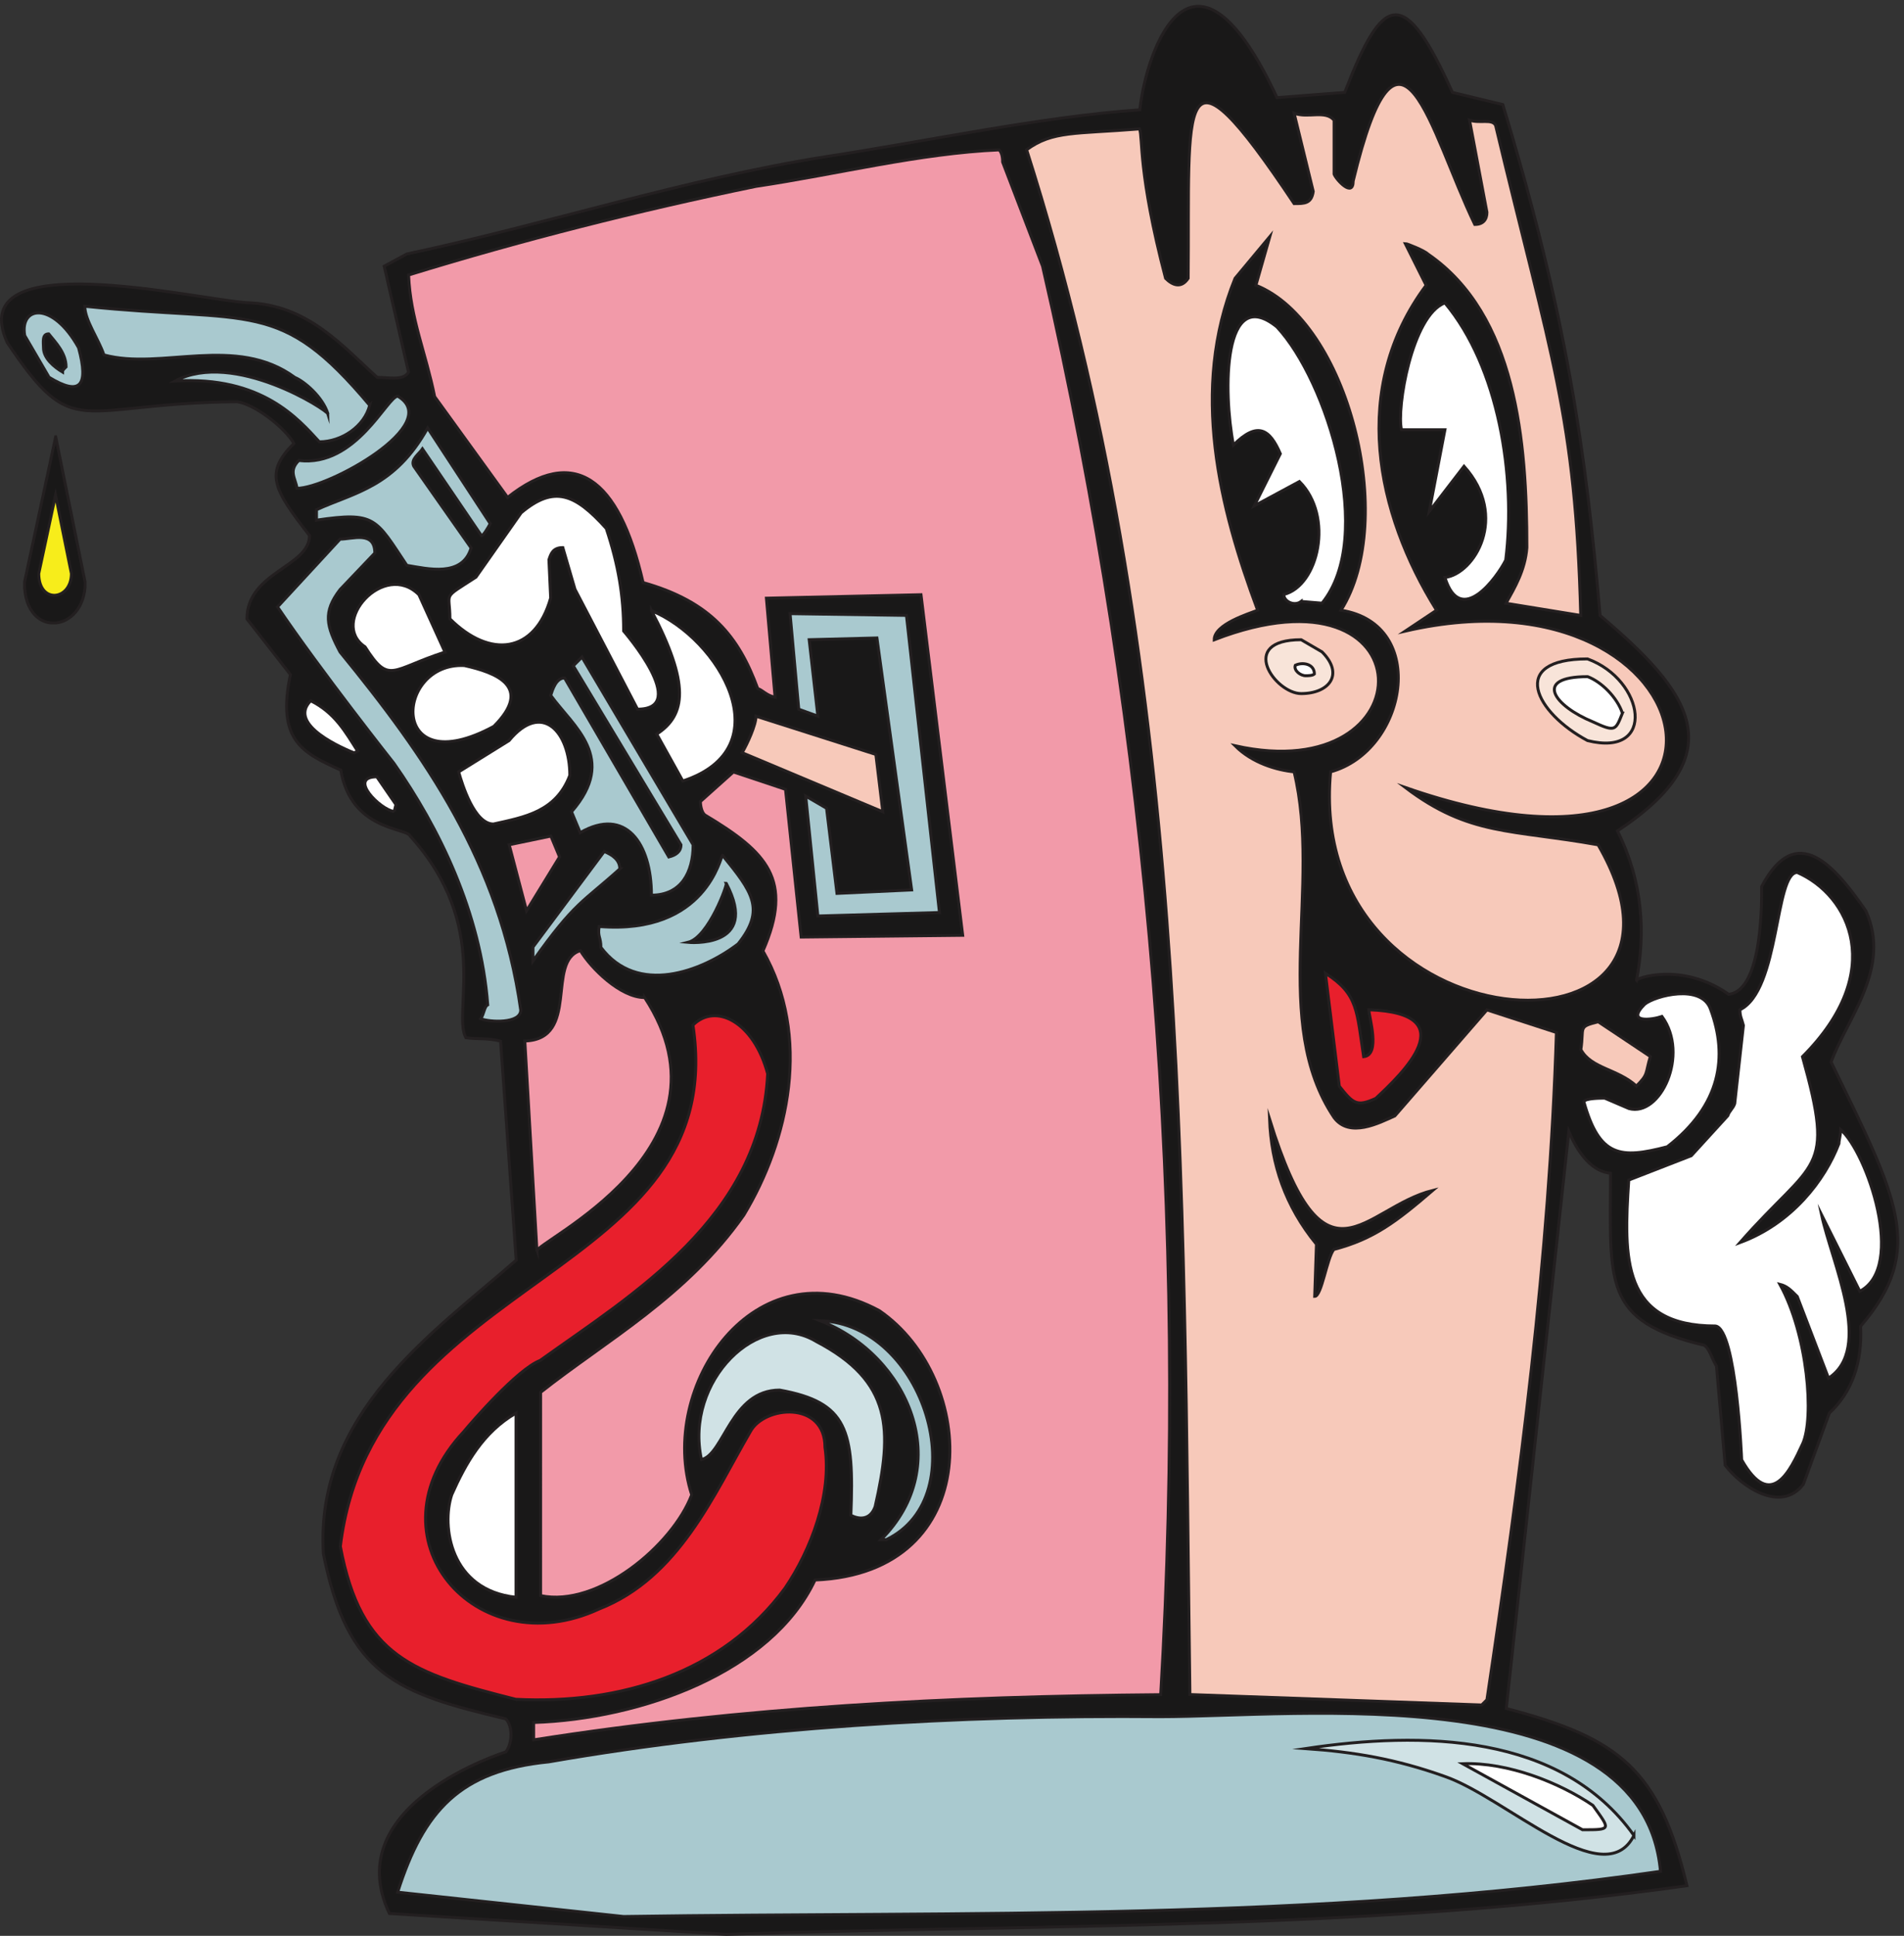 <svg xmlns="http://www.w3.org/2000/svg" xml:space="preserve" width="643.291" height="653.791"><rect width="100%" height="100%" fill="#333333" stroke="none"/><defs><clipPath id="a" clipPathUnits="userSpaceOnUse"><path d="M58.258 3810.2h161.105v-480.02H58.258Z" clip-rule="evenodd"/></clipPath></defs><path d="M1844.81 3.742C2656.72 30.22 3468.63 12.57 4284.96 127.29c-70.6 295.641-172.08 375.07-458.91 450.082L3984.9 2042.34c26.48-61.77 61.78-101.49 105.9-105.9 0-277.99-22.06-375.07 238.28-436.84 13.24-8.83 17.65-30.89 30.89-52.95l22.07-251.52c39.71-52.95 141.19-123.55 198.57-48.54l66.18 180.92c57.36 52.95 83.84 127.96 79.42 220.63 167.68 194.15 92.67 326.53-75.01 670.71 39.71 110.31 154.44 238.27 88.25 383.89-79.43 114.73-176.5 229.45-264.75 61.77 0-26.47 4.41-264.75-83.84-273.57-119.14 83.83-238.28 39.71-233.87 35.3 22.06 119.14 17.65 247.1-48.54 379.48 300.07 198.56 185.34 353-44.12 547.15-35.29 410.37-83.84 758.97-247.11 1297.31l-127.96 30.87c-123.55 273.59-176.5 251.52-273.58 0l-172.09-13.23c-211.8 454.5-330.94 127.97-348.59-30.89-251.52-17.64-538.33-79.43-798.67-119.14-361.83-57.36-710.43-172.09-1063.43-247.09l-57.357-30.9 61.767-269.17c-13.24-22.06-48.537-13.24-79.415-13.24-88.262 79.43-176.512 185.33-330.954 189.74-132.367 8.83-723.656 150.03-608.93-101.48 172.091-255.93 172.091-154.44 582.462-150.03 44.121-4.41 123.55-66.19 145.609-105.9-75.008-75.02-52.949-114.73 39.723-233.87 0-79.42-158.864-92.66-158.864-211.8l110.321-141.2c-35.297-167.68 30.89-198.57 127.961-242.69 26.48-154.44 167.677-145.62 176.497-167.68 207.39-229.45 105.91-445.67 141.21-511.86 30.88-4.41 57.36 0 88.25-8.82l39.71-555.99c-211.8-185.32-511.855-388.3-489.788-745.72 61.773-308.879 185.318-353 463.308-419.192 17.65-17.648 17.65-61.777 0-83.839 0 0-428.008-132.379-295.637-410.368L1844.81 3.742" style="fill:#191818;fill-opacity:1;fill-rule:evenodd;stroke:none" transform="matrix(.133 0 0 -.133 .056 653.79)"/><path d="M1844.81 3.742C2656.72 30.22 3468.63 12.57 4284.96 127.29c-70.6 295.641-172.08 375.07-458.91 450.082L3984.9 2042.34c26.48-61.77 61.78-101.49 105.9-105.9 0-277.99-22.06-375.07 238.28-436.84 13.24-8.83 17.65-30.89 30.89-52.95l22.07-251.52c39.71-52.95 141.19-123.55 198.57-48.54l66.18 180.92c57.36 52.95 83.84 127.96 79.42 220.63 167.68 194.15 92.67 326.53-75.01 670.71 39.71 110.31 154.44 238.27 88.25 383.89-79.43 114.73-176.5 229.45-264.75 61.77 0-26.47 4.41-264.75-83.84-273.57-119.14 83.83-238.28 39.71-233.87 35.3 22.06 119.14 17.65 247.1-48.54 379.48 300.07 198.56 185.34 353-44.12 547.15-35.29 410.37-83.84 758.97-247.11 1297.31l-127.96 30.87c-123.55 273.59-176.5 251.52-273.58 0l-172.09-13.23c-211.8 454.5-330.94 127.97-348.59-30.89-251.52-17.64-538.33-79.43-798.67-119.14-361.83-57.36-710.43-172.09-1063.43-247.09l-57.357-30.9 61.767-269.17c-13.24-22.06-48.537-13.24-79.415-13.24-88.262 79.43-176.512 185.33-330.954 189.74-132.367 8.83-723.656 150.03-608.93-101.48 172.091-255.93 172.091-154.44 582.462-150.03 44.121-4.41 123.55-66.19 145.609-105.9-75.008-75.02-52.949-114.73 39.723-233.87 0-79.42-158.864-92.66-158.864-211.8l110.321-141.2c-35.297-167.68 30.89-198.57 127.961-242.69 26.48-154.44 167.677-145.62 176.497-167.68 207.39-229.45 105.91-445.67 141.21-511.86 30.88-4.41 57.36 0 88.25-8.82l39.71-555.99c-211.8-185.32-511.855-388.3-489.788-745.72 61.773-308.879 185.318-353 463.308-419.192 17.65-17.648 17.65-61.777 0-83.839 0 0-428.008-132.379-295.637-410.368z" style="fill:none;stroke:#231f20;stroke-width:7.5;stroke-linecap:butt;stroke-linejoin:miter;stroke-miterlimit:10;stroke-dasharray:none;stroke-opacity:1" transform="matrix(.133 0 0 -.133 .056 653.79)"/><path d="M1583.45 49.102c873.69 13.242 1751.79-13.239 2634.3 114.73-44.13 494.203-922.23 392.711-1270.82 392.711-511.86 4.422-1045.78-26.469-1553.22-114.719-225.04-22.062-317.7-123.551-383.89-330.941l573.63-61.781" style="fill:#a9c9cf;fill-opacity:1;fill-rule:evenodd;stroke:none" transform="matrix(.133 0 0 -.133 .056 653.79)"/><path d="M1583.45 49.102c873.69 13.242 1751.79-13.239 2634.3 114.73-44.13 494.203-922.23 392.711-1270.82 392.711-511.86 4.422-1045.78-26.469-1553.22-114.719-225.04-22.062-317.7-123.551-383.89-330.941Z" style="fill:none;stroke:#231f20;stroke-width:7.5;stroke-linecap:butt;stroke-linejoin:miter;stroke-miterlimit:10;stroke-dasharray:none;stroke-opacity:1" transform="matrix(.133 0 0 -.133 .056 653.79)"/><path d="M4150.31 254.953c-185.33 260.34-538.33 264.75-833.97 220.629 123.55-8.828 229.45-26.48 353-70.598 154.44-52.961 405.96-300.062 480.97-150.031" style="fill:#d0e2e5;fill-opacity:1;fill-rule:evenodd;stroke:none" transform="matrix(.133 0 0 -.133 .056 653.79)"/><path d="M4150.31 254.953c-185.33 260.34-538.33 264.75-833.97 220.629 123.55-8.828 229.45-26.48 353-70.598 154.44-52.961 405.96-300.062 480.97-150.031z" style="fill:none;stroke:#231f20;stroke-width:7.5;stroke-linecap:butt;stroke-linejoin:miter;stroke-miterlimit:10;stroke-dasharray:none;stroke-opacity:1" transform="matrix(.133 0 0 -.133 .056 653.79)"/><path d="M4046.13 331.203c-83.84 57.36-216.22 110.313-330.94 105.902l304.46-167.679c75.02 0 70.6 0 26.48 61.777" style="fill:#fff;fill-opacity:1;fill-rule:evenodd;stroke:none" transform="matrix(.133 0 0 -.133 .056 653.79)"/><path d="M4046.13 331.203c-83.84 57.36-216.22 110.313-330.94 105.902l304.46-167.679c75.02 0 70.6 0 26.48 61.777z" style="fill:none;stroke:#231f20;stroke-width:7.5;stroke-linecap:butt;stroke-linejoin:miter;stroke-miterlimit:10;stroke-dasharray:none;stroke-opacity:1" transform="matrix(.133 0 0 -.133 .056 653.79)"/><path d="M1355.21 497.66c533.92 83.84 1054.6 110.309 1592.93 114.731 70.61 1195.799-22.06 2422.489-300.05 3627.119l-101.49 264.76c0 4.41 0 22.06-8.82 30.88-202.98-8.82-410.37-61.77-617.76-92.66-300.06-61.78-595.7-136.79-882.51-225.04 4.41-110.31 44.12-198.57 66.18-308.88l185.33-255.93c167.68 132.38 282.41 52.95 344.18-216.21 172.09-48.54 242.69-136.79 291.23-269.17 13.24-4.41 22.06-17.65 44.13-22.06l-22.07 251.51 392.72 8.83 105.9-864.86-410.37-4.42-39.71 375.07-132.38 44.13-83.83-75.02c0-13.23 4.41-30.88 13.23-35.3 154.44-92.66 225.04-163.26 145.62-344.18 123.55-216.21 66.19-480.97-48.54-670.71-145.61-207.39-348.59-317.7-516.27-450.08V863.902c145.61-30.89 335.35 127.969 383.89 255.928-88.25 273.58 158.86 639.82 476.56 467.73 251.52-172.09 273.58-666.29-163.27-683.939-110.31-233.871-441.25-353.012-714.83-361.832V497.66" style="fill:#f29aa9;fill-opacity:1;fill-rule:evenodd;stroke:none" transform="matrix(.133 0 0 -.133 .056 653.79)"/><path d="M1355.21 497.66c533.92 83.84 1054.6 110.309 1592.93 114.731 70.61 1195.799-22.06 2422.489-300.05 3627.119l-101.49 264.76c0 4.41 0 22.06-8.82 30.88-202.98-8.82-410.37-61.77-617.76-92.66-300.06-61.78-595.7-136.79-882.51-225.04 4.41-110.31 44.12-198.57 66.18-308.88l185.33-255.93c167.68 132.38 282.41 52.95 344.18-216.21 172.09-48.54 242.69-136.79 291.23-269.17 13.24-4.41 22.06-17.65 44.13-22.06l-22.07 251.51 392.72 8.83 105.9-864.86-410.37-4.42-39.71 375.07-132.38 44.13-83.83-75.02c0-13.23 4.41-30.88 13.23-35.3 154.44-92.66 225.04-163.26 145.62-344.18 123.55-216.21 66.19-480.97-48.54-670.71-145.61-207.39-348.59-317.7-516.27-450.08V863.902c145.61-30.89 335.35 127.969 383.89 255.928-88.25 273.58 158.86 639.82 476.56 467.73 251.52-172.09 273.58-666.29-163.27-683.939-110.31-233.871-441.25-353.012-714.83-361.832Z" style="fill:none;stroke:#231f20;stroke-width:7.5;stroke-linecap:butt;stroke-linejoin:miter;stroke-miterlimit:10;stroke-dasharray:none;stroke-opacity:1" transform="matrix(.133 0 0 -.133 .056 653.79)"/><path d="m3763.61 586.23 13.24 13.239c83.84 560.391 158.85 1120.791 176.5 1694.421l-176.5 57.36-233.87-269.16c-39.71-17.65-114.72-57.37-154.44-4.41-163.26 242.69-30.89 586.87-101.49 878.1-44.12 4.41-105.9 22.06-150.02 66.18 494.2-110.31 494.2 480.97-52.95 269.17 0 39.71 88.25 66.19 110.31 75.01-97.08 260.34-172.09 560.4-57.36 842.79l88.25 105.91-35.3-123.55c233.86-92.66 361.83-595.69 216.21-825.15 225.04-35.3 167.68-357.41-26.47-410.36-66.19-710.43 1014.89-763.38 679.53-185.33-220.63 39.71-326.53 22.06-489.79 145.61 961.94-335.35 803.08 582.46 0 397.13l79.42 52.95c-154.44 247.11-220.62 564.81-26.47 825.15l-52.95 105.89c4.41 0 48.54-17.64 57.36-26.47 225.04-154.43 251.52-476.55 251.52-745.71-4.42-57.37-30.89-101.49-52.95-141.21l189.74-30.88c-13.24 507.43-75.02 653.05-216.22 1244.34-8.82 17.64-39.71 4.41-66.19 13.23l44.13-233.86c0-17.66-8.83-30.89-30.89-30.89-114.73 238.27-189.74 604.52-308.88 110.32 0-44.14-44.13 4.41-48.54 17.65v136.78c-22.06 26.48-66.19 4.41-101.49 17.66l48.54-198.57c-4.41-30.89-22.06-30.89-48.54-30.89-300.05 450.08-264.75 255.93-269.16-189.75-17.65-26.47-39.72-17.64-57.37 0-70.6 269.18-57.36 357.43-66.18 379.48-163.27-13.23-220.63-4.41-286.82-52.95 414.78-1301.69 397.13-2612.22 414.78-3922.749l741.31-26.481" style="fill:#f7c9ba;fill-opacity:1;fill-rule:evenodd;stroke:none" transform="matrix(.133 0 0 -.133 .056 653.79)"/><path d="m3763.61 586.23 13.24 13.239c83.84 560.391 158.85 1120.791 176.5 1694.421l-176.5 57.36-233.87-269.16c-39.71-17.65-114.72-57.37-154.44-4.41-163.26 242.69-30.89 586.87-101.49 878.1-44.12 4.41-105.9 22.06-150.02 66.18 494.2-110.31 494.2 480.97-52.95 269.17 0 39.71 88.25 66.19 110.31 75.01-97.08 260.34-172.09 560.4-57.36 842.79l88.25 105.91-35.3-123.55c233.86-92.66 361.83-595.69 216.21-825.15 225.04-35.3 167.68-357.41-26.47-410.36-66.19-710.43 1014.89-763.38 679.53-185.33-220.63 39.71-326.53 22.06-489.79 145.61 961.94-335.35 803.08 582.46 0 397.13l79.42 52.95c-154.44 247.11-220.62 564.81-26.47 825.15l-52.95 105.89c4.41 0 48.54-17.64 57.36-26.47 225.04-154.43 251.52-476.55 251.52-745.71-4.42-57.37-30.89-101.49-52.95-141.21l189.74-30.88c-13.24 507.43-75.02 653.05-216.22 1244.34-8.82 17.64-39.71 4.41-66.19 13.23l44.13-233.86c0-17.66-8.83-30.89-30.89-30.89-114.73 238.27-189.74 604.52-308.88 110.32 0-44.14-44.13 4.41-48.54 17.65v136.78c-22.06 26.48-66.19 4.41-101.49 17.66l48.54-198.57c-4.41-30.89-22.06-30.89-48.54-30.89-300.05 450.08-264.75 255.93-269.16-189.75-17.65-26.47-39.72-17.64-57.37 0-70.6 269.18-57.36 357.43-66.18 379.48-163.27-13.23-220.63-4.41-286.82-52.95 414.78-1301.69 397.13-2612.22 414.78-3922.749Z" style="fill:none;stroke:#231f20;stroke-width:7.5;stroke-linecap:butt;stroke-linejoin:miter;stroke-miterlimit:10;stroke-dasharray:none;stroke-opacity:1" transform="matrix(.133 0 0 -.133 .056 653.79)"/><path d="M4578.41 1248.5c30.89 66.18 13.25 277.99-57.36 405.95 17.66-4.41 26.49-13.24 44.13-30.89l79.43-207.39c114.73 75.02 8.82 291.23-17.65 414.78l97.08-194.15c119.14 61.78 17.64 353.01-48.54 410.37 0-13.24-4.41-26.48-4.41-35.3-35.3-92.66-119.14-202.98-251.52-251.52 189.73 216.22 242.68 172.09 158.84 472.15 216.23 216.21 119.14 410.37-13.23 467.73-57.36 0-44.13-300.06-145.61-348.59 0-17.65 4.41-22.07 8.82-39.72l-22.07-198.56c-4.41-13.24-13.23-17.65-17.64-30.89l-92.66-101.49-158.86-61.77c-13.23-198.57-17.64-370.66 220.64-370.66 52.95-8.82 66.18-339.77 66.18-339.77 75.02-132.37 123.56-26.47 154.43 39.72" style="fill:#fff;fill-opacity:1;fill-rule:evenodd;stroke:none" transform="matrix(.133 0 0 -.133 .056 653.79)"/><path d="M4578.41 1248.5c30.89 66.18 13.25 277.99-57.36 405.95 17.66-4.41 26.49-13.24 44.13-30.89l79.43-207.39c114.73 75.02 8.82 291.23-17.65 414.78l97.08-194.15c119.14 61.78 17.64 353.01-48.54 410.37 0-13.24-4.41-26.48-4.41-35.3-35.3-92.66-119.14-202.98-251.52-251.52 189.73 216.22 242.68 172.09 158.84 472.15 216.23 216.21 119.14 410.37-13.23 467.73-57.36 0-44.13-300.06-145.61-348.59 0-17.65 4.41-22.07 8.82-39.72l-22.07-198.56c-4.41-13.24-13.23-17.65-17.64-30.89l-92.66-101.49-158.86-61.77c-13.23-198.57-17.64-370.66 220.64-370.66 52.95-8.82 66.18-339.77 66.18-339.77 75.02-132.37 123.56-26.47 154.43 39.72z" style="fill:none;stroke:#231f20;stroke-width:7.5;stroke-linecap:butt;stroke-linejoin:miter;stroke-miterlimit:10;stroke-dasharray:none;stroke-opacity:1" transform="matrix(.133 0 0 -.133 .056 653.79)"/><path d="M3339.34 1623.79c17.66 0 30.89 97.08 48.54 119.14 101.49 26.48 158.86 70.6 251.52 150.03-176.5-44.13-273.58-273.58-414.78 180.91 4.41-114.72 39.71-220.63 119.14-317.7l-4.42-132.38" style="fill:#191818;fill-opacity:1;fill-rule:evenodd;stroke:none" transform="matrix(.133 0 0 -.133 .056 653.79)"/><path d="M3339.34 1623.79c17.66 0 30.89 97.08 48.54 119.14 101.49 26.48 158.86 70.6 251.52 150.03-176.5-44.13-273.58-273.58-414.78 180.91 4.41-114.72 39.71-220.63 119.14-317.7z" style="fill:none;stroke:#231f20;stroke-width:7.5;stroke-linecap:butt;stroke-linejoin:miter;stroke-miterlimit:10;stroke-dasharray:none;stroke-opacity:1" transform="matrix(.133 0 0 -.133 .056 653.79)"/><path d="M4234.81 2003.64c136.79 105.9 154.44 229.46 110.31 348.6-22.06 66.18-141.2 35.3-167.67 13.23-48.54-48.54 17.65-39.71 44.12-30.89 70.6-97.07-4.41-255.92-83.84-233.86l-61.77 26.47c-8.83 0-48.54 0-52.95-8.82 39.71-141.2 92.66-145.62 211.8-114.73" style="fill:#fff;fill-opacity:1;fill-rule:evenodd;stroke:none" transform="matrix(.133 0 0 -.133 .056 653.79)"/><path d="M4234.81 2003.64c136.79 105.9 154.44 229.46 110.31 348.6-22.06 66.18-141.2 35.3-167.67 13.23-48.54-48.54 17.65-39.71 44.12-30.89 70.6-97.07-4.41-255.92-83.84-233.86l-61.77 26.47c-8.83 0-48.54 0-52.95-8.82 39.71-141.2 92.66-145.62 211.8-114.73z" style="fill:none;stroke:#231f20;stroke-width:7.5;stroke-linecap:butt;stroke-linejoin:miter;stroke-miterlimit:10;stroke-dasharray:none;stroke-opacity:1" transform="matrix(.133 0 0 -.133 .056 653.79)"/><path d="M3494.54 2126.58c66.18 61.77 229.45 216.21-17.65 225.04 0-17.65 30.88-114.73-13.24-119.14-17.65 114.73-13.24 158.85-97.08 211.8l35.3-286.81c35.3-44.13 44.13-52.96 92.67-30.89" style="fill:#e81f2c;fill-opacity:1;fill-rule:evenodd;stroke:none" transform="matrix(.133 0 0 -.133 .056 653.79)"/><path d="M3494.54 2126.58c66.18 61.77 229.45 216.21-17.65 225.04 0-17.65 30.88-114.73-13.24-119.14-17.65 114.73-13.24 158.85-97.08 211.8l35.3-286.81c35.3-44.13 44.13-52.96 92.67-30.89z" style="fill:none;stroke:#231f20;stroke-width:7.5;stroke-linecap:butt;stroke-linejoin:miter;stroke-miterlimit:10;stroke-dasharray:none;stroke-opacity:1" transform="matrix(.133 0 0 -.133 .056 653.79)"/><path d="m4191.94 2232.9-132.38 88.25c-52.95-13.24-35.3-13.24-44.12-70.6 26.47-48.54 92.66-48.54 141.2-92.66 30.89 30.89 22.06 30.89 35.3 75.01" style="fill:#f7c9ba;fill-opacity:1;fill-rule:evenodd;stroke:none" transform="matrix(.133 0 0 -.133 .056 653.79)"/><path d="m4191.94 2232.9-132.38 88.25c-52.95-13.24-35.3-13.24-44.12-70.6 26.47-48.54 92.66-48.54 141.2-92.66 30.89 30.89 22.06 30.89 35.3 75.01z" style="fill:none;stroke:#231f20;stroke-width:7.5;stroke-linecap:butt;stroke-linejoin:miter;stroke-miterlimit:10;stroke-dasharray:none;stroke-opacity:1" transform="matrix(.133 0 0 -.133 .056 653.79)"/><path d="M4032.41 3242.52c-202.98 0-132.37-136.79 0-207.39 176.5-44.13 145.61 154.43 0 207.39" style="fill:#f8e4d9;fill-opacity:1;fill-rule:evenodd;stroke:none" transform="matrix(.133 0 0 -.133 .056 653.79)"/><path d="M4032.41 3242.52c-202.98 0-132.37-136.79 0-207.39 176.5-44.13 145.61 154.43 0 207.39z" style="fill:none;stroke:#231f20;stroke-width:7.5;stroke-linecap:butt;stroke-linejoin:miter;stroke-miterlimit:10;stroke-dasharray:none;stroke-opacity:1" transform="matrix(.133 0 0 -.133 .056 653.79)"/><path d="M4121.01 3104.8c-13.24 39.71-52.95 79.43-88.25 92.66-141.21 0-83.84-75.01 13.23-114.72 57.37-26.48 57.37-22.07 75.02 22.06" style="fill:#fff;fill-opacity:1;fill-rule:evenodd;stroke:none" transform="matrix(.133 0 0 -.133 .056 653.79)"/><path d="M4121.01 3104.8c-13.24 39.71-52.95 79.43-88.25 92.66-141.21 0-83.84-75.01 13.23-114.72 57.37-26.48 57.37-22.07 75.02 22.06z" style="fill:none;stroke:#231f20;stroke-width:7.5;stroke-linecap:butt;stroke-linejoin:miter;stroke-miterlimit:10;stroke-dasharray:none;stroke-opacity:1" transform="matrix(.133 0 0 -.133 .056 653.79)"/><path d="M3304.97 3154.46c70.6 0 110.32 48.54 52.96 105.9l-52.96 30.89c-163.26 0-66.18-136.79 0-136.79" style="fill:#f8e4d9;fill-opacity:1;fill-rule:evenodd;stroke:none" transform="matrix(.133 0 0 -.133 .056 653.79)"/><path d="M3304.97 3154.46c70.6 0 110.32 48.54 52.96 105.9l-52.96 30.89c-163.26 0-66.18-136.79 0-136.79z" style="fill:none;stroke:#231f20;stroke-width:7.5;stroke-linecap:butt;stroke-linejoin:miter;stroke-miterlimit:10;stroke-dasharray:none;stroke-opacity:1" transform="matrix(.133 0 0 -.133 .056 653.79)"/><path d="M3316.49 3199.82c4.41 0 17.65 0 22.06 4.41 0 26.48-30.89 30.89-48.54 22.07-4.41-13.24 13.24-26.48 26.48-26.48" style="fill:#fff;fill-opacity:1;fill-rule:evenodd;stroke:none" transform="matrix(.133 0 0 -.133 .056 653.79)"/><path d="M3316.49 3199.82c4.41 0 17.65 0 22.06 4.41 0 26.48-30.89 30.89-48.54 22.07-4.41-13.24 13.24-26.48 26.48-26.48z" style="fill:none;stroke:#231f20;stroke-width:7.5;stroke-linecap:butt;stroke-linejoin:miter;stroke-miterlimit:10;stroke-dasharray:none;stroke-opacity:1" transform="matrix(.133 0 0 -.133 .056 653.79)"/><path d="m3304.97 3388.46 52.95-4.4c136.79 167.67 13.24 564.81-114.73 701.58-136.79 110.32-136.79-163.25-110.31-300.04 61.78 61.78 92.66 39.7 119.14-22.06l-66.19-132.38 114.73 61.78c88.25-88.25 48.54-264.76-39.72-286.82 0-17.66 26.48-30.89 44.13-17.66" style="fill:#fff;fill-opacity:1;fill-rule:evenodd;stroke:none" transform="matrix(.133 0 0 -.133 .056 653.79)"/><path d="m3304.97 3388.46 52.95-4.4c136.79 167.67 13.24 564.81-114.73 701.58-136.79 110.32-136.79-163.25-110.31-300.04 61.78 61.78 92.66 39.7 119.14-22.06l-66.19-132.38 114.73 61.78c88.25-88.25 48.54-264.76-39.72-286.82 0-17.66 26.48-30.89 44.13-17.66z" style="fill:none;stroke:#231f20;stroke-width:7.5;stroke-linecap:butt;stroke-linejoin:miter;stroke-miterlimit:10;stroke-dasharray:none;stroke-opacity:1" transform="matrix(.133 0 0 -.133 .056 653.79)"/><path d="M3824.59 3493.46c26.48 211.8-17.65 489.79-154.44 653.06-83.83-30.89-123.55-269.17-110.31-322.12h110.31l-39.71-207.39 88.25 114.72c114.73-127.96 26.48-273.57-48.54-282.4 39.72-127.96 132.38 0 154.44 44.13" style="fill:#fff;fill-opacity:1;fill-rule:evenodd;stroke:none" transform="matrix(.133 0 0 -.133 .056 653.79)"/><path d="M3824.59 3493.46c26.48 211.8-17.65 489.79-154.44 653.06-83.83-30.89-123.55-269.17-110.31-322.12h110.31l-39.71-207.39 88.25 114.72c114.73-127.96 26.48-273.57-48.54-282.4 39.72-127.96 132.38 0 154.44 44.13z" style="fill:none;stroke:#231f20;stroke-width:7.5;stroke-linecap:butt;stroke-linejoin:miter;stroke-miterlimit:10;stroke-dasharray:none;stroke-opacity:1" transform="matrix(.133 0 0 -.133 .056 653.79)"/><path d="M1309.85 600.621c264.75-13.242 525.09 66.188 683.95 282.399 66.19 97.082 119.14 238.28 101.49 357.42 0 119.15-154.44 105.9-189.74 39.71-92.67-158.85-180.92-370.65-383.9-450.08-313.29-145.609-595.685 180.92-344.18 450.08 22.07 26.48 136.79 158.87 194.16 180.92 233.86 167.68 560.39 361.84 578.04 728.07-35.3 132.38-132.38 180.93-189.74 123.56 97.08-644.24-811.907-626.59-895.746-1323.77 52.949-282.41 185.326-322.121 445.666-388.309" style="fill:#e81f2c;fill-opacity:1;fill-rule:evenodd;stroke:none" transform="matrix(.133 0 0 -.133 .056 653.79)"/><path d="M1309.85 600.621c264.75-13.242 525.09 66.188 683.95 282.399 66.19 97.082 119.14 238.28 101.49 357.42 0 119.15-154.44 105.9-189.74 39.71-92.67-158.85-180.92-370.65-383.9-450.08-313.29-145.609-595.685 180.92-344.18 450.08 22.07 26.48 136.79 158.87 194.16 180.92 233.86 167.68 560.39 361.84 578.04 728.07-35.3 132.38-132.38 180.93-189.74 123.56 97.08-644.24-811.907-626.59-895.746-1323.77 52.949-282.41 185.326-322.121 445.666-388.309Z" style="fill:none;stroke:#231f20;stroke-width:7.5;stroke-linecap:butt;stroke-linejoin:miter;stroke-miterlimit:10;stroke-dasharray:none;stroke-opacity:1" transform="matrix(.133 0 0 -.133 .056 653.79)"/><path d="M1310.41 859.73v467.73c-83.84-48.54-127.97-127.97-163.27-207.39-26.47-79.43-4.41-242.691 163.27-260.34" style="fill:#fff;fill-opacity:1;fill-rule:evenodd;stroke:none" transform="matrix(.133 0 0 -.133 .056 653.79)"/><path d="M1310.41 859.73v467.73c-83.84-48.54-127.97-127.97-163.27-207.39-26.47-79.43-4.41-242.691 163.27-260.34z" style="fill:none;stroke:#231f20;stroke-width:7.5;stroke-linecap:butt;stroke-linejoin:miter;stroke-miterlimit:10;stroke-dasharray:none;stroke-opacity:1" transform="matrix(.133 0 0 -.133 .056 653.79)"/><path d="M2250.89 1005.98c229.45 110.31 97.08 547.16-167.68 555.98 225.04-88.25 344.18-366.24 154.44-555.98h13.24" style="fill:#a9c9cf;fill-opacity:1;fill-rule:evenodd;stroke:none" transform="matrix(.133 0 0 -.133 .056 653.79)"/><path d="M2250.89 1005.98c229.45 110.31 97.08 547.16-167.68 555.98 225.04-88.25 344.18-366.24 154.44-555.98z" style="fill:none;stroke:#231f20;stroke-width:7.5;stroke-linecap:butt;stroke-linejoin:miter;stroke-miterlimit:10;stroke-dasharray:none;stroke-opacity:1" transform="matrix(.133 0 0 -.133 .056 653.79)"/><path d="M2222.82 1090.22c44.13 194.16 44.13 317.71-150.03 419.19-145.61 88.25-335.35-101.48-291.23-300.05 57.37 13.25 75.02 176.5 198.57 176.5 172.09-30.89 189.74-101.48 180.91-317.7 0 0 44.13-26.48 61.78 22.06" style="fill:#d0e2e5;fill-opacity:1;fill-rule:evenodd;stroke:none" transform="matrix(.133 0 0 -.133 .056 653.79)"/><path d="M2222.82 1090.22c44.13 194.16 44.13 317.71-150.03 419.19-145.61 88.25-335.35-101.48-291.23-300.05 57.37 13.25 75.02 176.5 198.57 176.5 172.09-30.89 189.74-101.48 180.91-317.7 0 0 44.13-26.48 61.78 22.06z" style="fill:none;stroke:#231f20;stroke-width:7.5;stroke-linecap:butt;stroke-linejoin:miter;stroke-miterlimit:10;stroke-dasharray:none;stroke-opacity:1" transform="matrix(.133 0 0 -.133 .056 653.79)"/><path d="M1637.24 2382.62c-61.77 0-136.79 75.01-163.26 119.14-88.25-26.48 0-225.04-141.2-229.46l30.88-533.92c-8.82 22.07 525.1 260.35 273.58 644.24" style="fill:#f29aa9;fill-opacity:1;fill-rule:evenodd;stroke:none" transform="matrix(.133 0 0 -.133 .056 653.79)"/><path d="M1637.24 2382.62c-61.77 0-136.79 75.01-163.26 119.14-88.25-26.48 0-225.04-141.2-229.46l30.88-533.92c-8.82 22.07 525.1 260.35 273.58 644.24z" style="fill:none;stroke:#231f20;stroke-width:7.5;stroke-linecap:butt;stroke-linejoin:miter;stroke-miterlimit:10;stroke-dasharray:none;stroke-opacity:1" transform="matrix(.133 0 0 -.133 .056 653.79)"/><path d="M1322.41 2350.87c-52.95 375.07-242.69 644.23-458.906 908.99-35.301 66.18-44.121 101.48 0 158.85l88.25 92.66c0 57.36-57.359 35.3-88.25 35.3l-158.852-172.09c110.313-163.26 295.638-397.13 295.638-397.13 114.73-163.26 220.63-379.48 238.28-613.34-8.83-4.42-8.83-22.07-17.65-35.3 22.06-8.83 101.49-13.24 101.49 22.06" style="fill:#a9c9cf;fill-opacity:1;fill-rule:evenodd;stroke:none" transform="matrix(.133 0 0 -.133 .056 653.79)"/><path d="M1322.41 2350.87c-52.95 375.07-242.69 644.23-458.906 908.99-35.301 66.18-44.121 101.48 0 158.85l88.25 92.66c0 57.36-57.359 35.3-88.25 35.3l-158.852-172.09c110.313-163.26 295.638-397.13 295.638-397.13 114.73-163.26 220.63-379.48 238.28-613.34-8.83-4.42-8.83-22.07-17.65-35.3 22.06-8.83 101.49-13.24 101.49 22.06z" style="fill:none;stroke:#231f20;stroke-width:7.5;stroke-linecap:butt;stroke-linejoin:miter;stroke-miterlimit:10;stroke-dasharray:none;stroke-opacity:1" transform="matrix(.133 0 0 -.133 .056 653.79)"/><path d="M1874.64 2518.93c70.6 88.25 35.31 132.37-39.71 225.04-4.41 0-39.72-202.98-313.3-180.92-4.41-26.47 4.42-26.47 4.42-52.95 92.66-123.55 255.92-61.77 348.59 8.83" style="fill:#a9c9cf;fill-opacity:1;fill-rule:evenodd;stroke:none" transform="matrix(.133 0 0 -.133 .056 653.79)"/><path d="M1874.64 2518.93c70.6 88.25 35.31 132.37-39.71 225.04-4.41 0-39.72-202.98-313.3-180.92-4.41-26.47 4.42-26.47 4.42-52.95 92.66-123.55 255.92-61.77 348.59 8.83z" style="fill:none;stroke:#231f20;stroke-width:7.5;stroke-linecap:butt;stroke-linejoin:miter;stroke-miterlimit:10;stroke-dasharray:none;stroke-opacity:1" transform="matrix(.133 0 0 -.133 .056 653.79)"/><path d="M1574.12 2709.37c0 22.06-17.65 35.3-39.71 44.12l-180.92-242.69v-35.3c105.9 150.03 127.97 150.03 220.63 233.87" style="fill:#a9c9cf;fill-opacity:1;fill-rule:evenodd;stroke:none" transform="matrix(.133 0 0 -.133 .056 653.79)"/><path d="M1574.12 2709.37c0 22.06-17.65 35.3-39.71 44.12l-180.92-242.69v-35.3c105.9 150.03 127.97 150.03 220.63 233.87z" style="fill:none;stroke:#231f20;stroke-width:7.5;stroke-linecap:butt;stroke-linejoin:miter;stroke-miterlimit:10;stroke-dasharray:none;stroke-opacity:1" transform="matrix(.133 0 0 -.133 .056 653.79)"/><path d="M1844.41 2672.79c4.41 0-44.13-136.79-97.08-150.03 0 0 185.33-17.65 97.08 150.03" style="fill:#191818;fill-opacity:1;fill-rule:evenodd;stroke:none" transform="matrix(.133 0 0 -.133 .056 653.79)"/><path d="M1844.41 2672.79c4.41 0-44.13-136.79-97.08-150.03 0 0 185.33-17.65 97.08 150.03z" style="fill:none;stroke:#231f20;stroke-width:7.5;stroke-linecap:butt;stroke-linejoin:miter;stroke-miterlimit:10;stroke-dasharray:none;stroke-opacity:1" transform="matrix(.133 0 0 -.133 .056 653.79)"/><path d="m1337.21 2602.94 83.84 136.79-22.06 52.95-105.91-22.06 44.13-167.68" style="fill:#f29aa9;fill-opacity:1;fill-rule:evenodd;stroke:none" transform="matrix(.133 0 0 -.133 .056 653.79)"/><path d="m1337.21 2602.94 83.84 136.79-22.06 52.95-105.91-22.06z" style="fill:none;stroke:#231f20;stroke-width:7.5;stroke-linecap:butt;stroke-linejoin:miter;stroke-miterlimit:10;stroke-dasharray:none;stroke-opacity:1" transform="matrix(.133 0 0 -.133 .056 653.79)"/><path d="m2386.1 2598.53-83.84 754.55-295.65 4.41 22.07-242.69 48.54-17.65-22.07 194.15 172.09 4.41 88.25-639.82-189.74-8.82-26.47 216.21-52.95 30.89 30.89-304.47 308.88 8.83" style="fill:#a9c9cf;fill-opacity:1;fill-rule:evenodd;stroke:none" transform="matrix(.133 0 0 -.133 .056 653.79)"/><path d="m2386.1 2598.53-83.84 754.55-295.65 4.41 22.07-242.69 48.54-17.65-22.07 194.15 172.09 4.41 88.25-639.82-189.74-8.82-26.47 216.21-52.95 30.89 30.89-304.47z" style="fill:none;stroke:#231f20;stroke-width:7.5;stroke-linecap:butt;stroke-linejoin:miter;stroke-miterlimit:10;stroke-dasharray:none;stroke-opacity:1" transform="matrix(.133 0 0 -.133 .056 653.79)"/><path d="m1760.35 2770.5-282.4 476.56-22.06-22.06 273.58-454.5c0-17.65-13.24-26.47-30.89-30.88l-264.76 454.49c-22.06 0-30.88-30.89-35.3-44.13 57.37-79.42 172.09-158.85 52.95-295.64l22.07-52.95c114.72 66.19 180.91-26.47 180.91-158.85 75.02 0 105.9 57.36 105.9 127.96" style="fill:#a9c9cf;fill-opacity:1;fill-rule:evenodd;stroke:none" transform="matrix(.133 0 0 -.133 .056 653.79)"/><path d="m1760.35 2770.5-282.4 476.56-22.06-22.06 273.58-454.5c0-17.65-13.24-26.47-30.89-30.88l-264.76 454.49c-22.06 0-30.88-30.89-35.3-44.13 57.37-79.42 172.09-158.85 52.95-295.64l22.07-52.95c114.72 66.19 180.91-26.47 180.91-158.85 75.02 0 105.9 57.36 105.9 127.96z" style="fill:none;stroke:#231f20;stroke-width:7.5;stroke-linecap:butt;stroke-linejoin:miter;stroke-miterlimit:10;stroke-dasharray:none;stroke-opacity:1" transform="matrix(.133 0 0 -.133 .056 653.79)"/><path d="M1252.97 2823.26c79.43 17.65 158.85 30.89 194.15 123.55 0 110.32-70.6 189.74-154.44 88.25l-127.96-79.42c8.82-30.89 39.71-132.38 88.25-132.38" style="fill:#fff;fill-opacity:1;fill-rule:evenodd;stroke:none" transform="matrix(.133 0 0 -.133 .056 653.79)"/><path d="M1252.97 2823.26c79.43 17.65 158.85 30.89 194.15 123.55 0 110.32-70.6 189.74-154.44 88.25l-127.96-79.42c8.82-30.89 39.71-132.38 88.25-132.38z" style="fill:none;stroke:#231f20;stroke-width:7.5;stroke-linecap:butt;stroke-linejoin:miter;stroke-miterlimit:10;stroke-dasharray:none;stroke-opacity:1" transform="matrix(.133 0 0 -.133 .056 653.79)"/><path d="m1000.97 2854.94 4.41 17.65-48.536 70.6c-75.012 0 8.828-83.84 44.126-88.25" style="fill:#fff;fill-opacity:1;fill-rule:evenodd;stroke:none" transform="matrix(.133 0 0 -.133 .056 653.79)"/><path d="m1000.97 2854.94 4.41 17.65-48.536 70.6c-75.012 0 8.828-83.84 44.126-88.25z" style="fill:none;stroke:#231f20;stroke-width:7.5;stroke-linecap:butt;stroke-linejoin:miter;stroke-miterlimit:10;stroke-dasharray:none;stroke-opacity:1" transform="matrix(.133 0 0 -.133 .056 653.79)"/><path d="m2224.55 2999.98-304.47 97.08c0-22.07-22.06-70.61-35.3-92.67l357.42-150.03-17.65 145.62" style="fill:#f7c9ba;fill-opacity:1;fill-rule:evenodd;stroke:none" transform="matrix(.133 0 0 -.133 .056 653.79)"/><path d="m2224.55 2999.98-304.47 97.08c0-22.07-22.06-70.61-35.3-92.67l357.42-150.03z" style="fill:none;stroke:#231f20;stroke-width:7.5;stroke-linecap:butt;stroke-linejoin:miter;stroke-miterlimit:10;stroke-dasharray:none;stroke-opacity:1" transform="matrix(.133 0 0 -.133 .056 653.79)"/><path d="M1654.67 3364.95c97.07-185.33 88.25-264.76 13.24-313.3l66.18-119.14c255.93 83.84 92.67 361.83-79.42 432.44" style="fill:#fff;fill-opacity:1;fill-rule:evenodd;stroke:none" transform="matrix(.133 0 0 -.133 .056 653.79)"/><path d="M1654.67 3364.95c97.07-185.33 88.25-264.76 13.24-313.3l66.18-119.14c255.93 83.84 92.67 361.83-79.42 432.44z" style="fill:none;stroke:#231f20;stroke-width:7.5;stroke-linecap:butt;stroke-linejoin:miter;stroke-miterlimit:10;stroke-dasharray:none;stroke-opacity:1" transform="matrix(.133 0 0 -.133 .056 653.79)"/><path d="M908.094 3008.3c-30.891 48.54-57.36 97.08-119.141 127.96-61.781-61.77 88.25-123.55 110.309-132.37l8.832 4.41" style="fill:#fff;fill-opacity:1;fill-rule:evenodd;stroke:none" transform="matrix(.133 0 0 -.133 .056 653.79)"/><path d="M908.094 3008.3c-30.891 48.54-57.36 97.08-119.141 127.96-61.781-61.77 88.25-123.55 110.309-132.37z" style="fill:none;stroke:#231f20;stroke-width:7.5;stroke-linecap:butt;stroke-linejoin:miter;stroke-miterlimit:10;stroke-dasharray:none;stroke-opacity:1" transform="matrix(.133 0 0 -.133 .056 653.79)"/><path d="M1254.03 3071.25c101.49 101.48 4.41 136.79-75.01 154.43-176.51 8.82-194.157-300.05 75.01-154.43" style="fill:#fff;fill-opacity:1;fill-rule:evenodd;stroke:none" transform="matrix(.133 0 0 -.133 .056 653.79)"/><path d="M1254.03 3071.25c101.49 101.48 4.41 136.79-75.01 154.43-176.51 8.82-194.157-300.05 75.01-154.43z" style="fill:none;stroke:#231f20;stroke-width:7.5;stroke-linecap:butt;stroke-linejoin:miter;stroke-miterlimit:10;stroke-dasharray:none;stroke-opacity:1" transform="matrix(.133 0 0 -.133 .056 653.79)"/><path d="M1583.78 3313.44c0 88.25-13.24 167.67-44.13 260.34-79.42 88.25-132.37 110.31-216.21 39.71l-114.73-163.27c-88.25-57.36-66.19-35.3-66.19-105.9 101.49-101.49 216.22-88.25 255.93 52.95l-4.41 97.08c4.41 13.24 8.82 30.89 35.3 30.89l30.89-105.9 158.85-304.47c136.79 0-35.3 198.57-35.3 198.57" style="fill:#fff;fill-opacity:1;fill-rule:evenodd;stroke:none" transform="matrix(.133 0 0 -.133 .056 653.79)"/><path d="M1583.78 3313.44c0 88.25-13.24 167.67-44.13 260.34-79.42 88.25-132.37 110.31-216.21 39.71l-114.73-163.27c-88.25-57.36-66.19-35.3-66.19-105.9 101.49-101.49 216.22-88.25 255.93 52.95l-4.41 97.08c4.41 13.24 8.82 30.89 35.3 30.89l30.89-105.9 158.85-304.47c136.79 0-35.3 198.57-35.3 198.57z" style="fill:none;stroke:#231f20;stroke-width:7.5;stroke-linecap:butt;stroke-linejoin:miter;stroke-miterlimit:10;stroke-dasharray:none;stroke-opacity:1" transform="matrix(.133 0 0 -.133 .056 653.79)"/><path d="m1129.93 3259.89-66.19 145.61c-88.248 88.25-229.447-70.61-136.787-132.37 61.781-97.08 66.192-57.37 202.977-13.24" style="fill:#fff;fill-opacity:1;fill-rule:evenodd;stroke:none" transform="matrix(.133 0 0 -.133 .056 653.79)"/><path d="m1129.93 3259.89-66.19 145.61c-88.248 88.25-229.447-70.61-136.787-132.37 61.781-97.08 66.192-57.37 202.977-13.24z" style="fill:none;stroke:#231f20;stroke-width:7.5;stroke-linecap:butt;stroke-linejoin:miter;stroke-miterlimit:10;stroke-dasharray:none;stroke-opacity:1" transform="matrix(.133 0 0 -.133 .056 653.79)"/><path d="m1196.32 3524.3-145.62 207.39c-8.82 17.65 13.24 30.89 22.06 44.13l150.03-220.63c4.41 0 17.65 22.06 22.06 30.89L1086 3828.77c-83.84-150.03-185.328-163.26-282.398-207.39v-26.48c150.031 22.07 150.031 4.42 229.448-114.72 52.95-8.83 141.2-30.89 163.27 44.12" style="fill:#a9c9cf;fill-opacity:1;fill-rule:evenodd;stroke:none" transform="matrix(.133 0 0 -.133 .056 653.79)"/><path d="m1196.32 3524.3-145.62 207.39c-8.82 17.65 13.24 30.89 22.06 44.13l150.03-220.63c4.41 0 17.65 22.06 22.06 30.89L1086 3828.77c-83.84-150.03-185.328-163.26-282.398-207.39v-26.48c150.031 22.07 150.031 4.42 229.448-114.72 52.95-8.83 141.2-30.89 163.27 44.12z" style="fill:none;stroke:#231f20;stroke-width:7.5;stroke-linecap:butt;stroke-linejoin:miter;stroke-miterlimit:10;stroke-dasharray:none;stroke-opacity:1" transform="matrix(.133 0 0 -.133 .056 653.79)"/><path d="M1010.11 3909.61c-26.477 0-105.907-180.92-251.516-163.27-26.481-26.47-8.828-44.12-4.418-70.6 79.429 0 375.064 163.26 255.934 233.87" style="fill:#a9c9cf;fill-opacity:1;fill-rule:evenodd;stroke:none" transform="matrix(.133 0 0 -.133 .056 653.79)"/><path d="M1010.11 3909.61c-26.477 0-105.907-180.92-251.516-163.27-26.481-26.47-8.828-44.12-4.418-70.6 79.429 0 375.064 163.26 255.934 233.87z" style="fill:none;stroke:#231f20;stroke-width:7.5;stroke-linecap:butt;stroke-linejoin:miter;stroke-miterlimit:10;stroke-dasharray:none;stroke-opacity:1" transform="matrix(.133 0 0 -.133 .056 653.79)"/><path d="M938.672 3886.48c-229.449 273.58-295.641 207.39-723.66 251.52 0-35.3 35.301-83.84 48.539-123.55 145.613-39.71 335.351 52.95 485.383-57.37 22.058-8.82 70.597-48.53 83.839-92.66 0 8.83-238.281 163.27-388.308 83.84 220.629 13.24 313.289-97.08 366.238-154.44 57.371 0 114.731 39.71 127.969 92.66" style="fill:#a9c9cf;fill-opacity:1;fill-rule:evenodd;stroke:none" transform="matrix(.133 0 0 -.133 .056 653.79)"/><path d="M938.672 3886.48c-229.449 273.58-295.641 207.39-723.66 251.52 0-35.3 35.301-83.84 48.539-123.55 145.613-39.71 335.351 52.95 485.383-57.37 22.058-8.82 70.597-48.53 83.839-92.66 0 8.83-238.281 163.27-388.308 83.84 220.629 13.24 313.289-97.08 366.238-154.44 57.371 0 114.731 39.71 127.969 92.66z" style="fill:none;stroke:#231f20;stroke-width:7.5;stroke-linecap:butt;stroke-linejoin:miter;stroke-miterlimit:10;stroke-dasharray:none;stroke-opacity:1" transform="matrix(.133 0 0 -.133 .056 653.79)"/><g clip-path="url(#a)" transform="matrix(.133 0 0 -.133 .056 653.79)"><path d="m216.031 3436.22-75.015 370.65-79.426-370.65c0-145.62 154.441-127.97 154.441 0" style="fill:#191818;fill-opacity:1;fill-rule:evenodd;stroke:none"/><path d="m216.031 3436.22-75.015 370.65-79.426-370.65c0-145.62 154.441-127.97 154.441 0z" style="fill:none;stroke:#231f20;stroke-width:7.5;stroke-linecap:butt;stroke-linejoin:miter;stroke-miterlimit:10;stroke-dasharray:none;stroke-opacity:1"/><path d="m180.945 3459.2-40.281 199.04-42.648-199.04c0-78.19 82.929-68.71 82.929 0" style="fill:#f7ed1b;fill-opacity:1;fill-rule:evenodd;stroke:none"/><path d="m180.945 3459.2-40.281 199.04-42.648-199.04c0-78.19 82.929-68.71 82.929 0z" style="fill:none;stroke:#231f20;stroke-width:7.5;stroke-linecap:butt;stroke-linejoin:miter;stroke-miterlimit:10;stroke-dasharray:none;stroke-opacity:1"/></g><path d="M199.172 4032.74c-66.192 119.14-150.028 105.9-136.79 30.88l61.774-105.9c79.426-48.54 101.489-22.06 75.016 75.02" style="fill:#a9c9cf;fill-opacity:1;fill-rule:evenodd;stroke:none" transform="matrix(.133 0 0 -.133 .056 653.79)"/><path d="M199.172 4032.74c-66.192 119.14-150.028 105.9-136.79 30.88l61.774-105.9c79.426-48.54 101.489-22.06 75.016 75.02z" style="fill:none;stroke:#231f20;stroke-width:7.5;stroke-linecap:butt;stroke-linejoin:miter;stroke-miterlimit:10;stroke-dasharray:none;stroke-opacity:1" transform="matrix(.133 0 0 -.133 .056 653.79)"/><path d="M167.398 3984.09c0 35.3-26.476 61.77-44.125 83.83-17.652 0-13.238-22.06-13.238-35.3 0-26.47 26.477-48.53 48.539-61.77 0 4.41 0 4.41 8.824 13.24" style="fill:#191818;fill-opacity:1;fill-rule:evenodd;stroke:none" transform="matrix(.133 0 0 -.133 .056 653.79)"/><path d="M167.398 3984.09c0 35.3-26.476 61.77-44.125 83.83-17.652 0-13.238-22.06-13.238-35.3 0-26.47 26.477-48.53 48.539-61.77 0 4.41 0 4.41 8.824 13.24z" style="fill:none;stroke:#231f20;stroke-width:7.5;stroke-linecap:butt;stroke-linejoin:miter;stroke-miterlimit:10;stroke-dasharray:none;stroke-opacity:1" transform="matrix(.133 0 0 -.133 .056 653.79)"/></svg>
